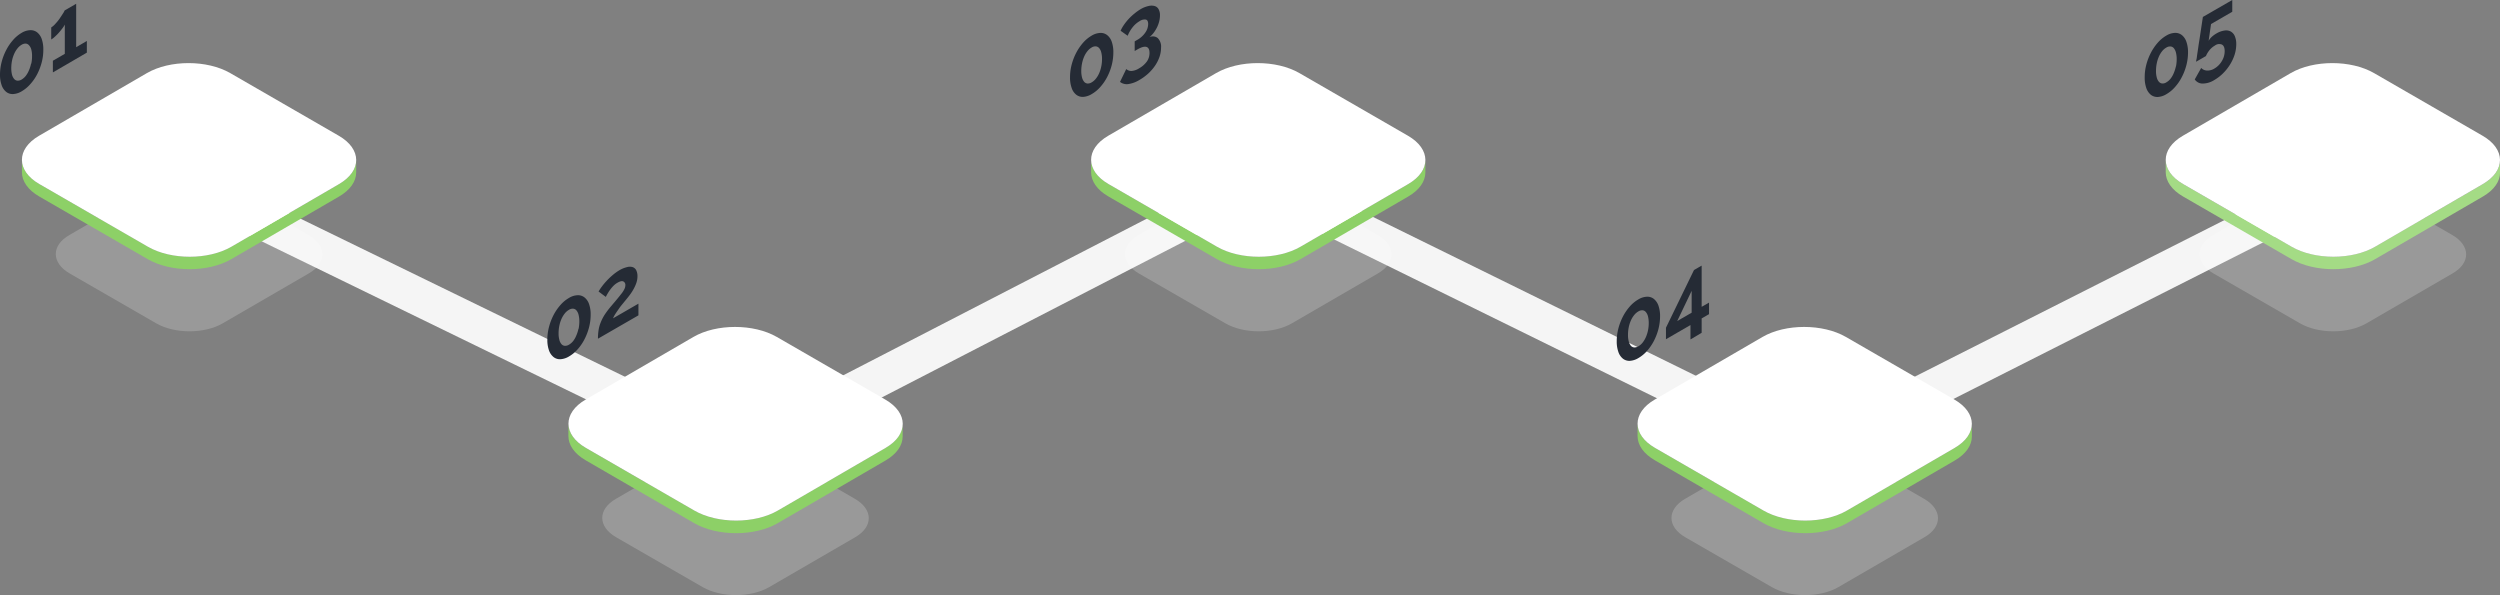 <?xml version="1.0" encoding="UTF-8"?> <svg xmlns="http://www.w3.org/2000/svg" viewBox="0 0 802.78 191.13"><rect x="0" y="0" width="802.78" height="191.13" fill="#808080" stroke="none"/> <defs> <style> .cls-1 { fill: none; stroke: #f5f5f5; stroke-miterlimit: 10; stroke-width: 12px; } .cls-2, .cls-4 { fill: #fff; } .cls-2 { opacity: 0.2; } .cls-3 { fill: #8dd067; } .cls-5 { fill: #252b35; } .cls-6 { fill: #a4db85; } </style> </defs> <title>гиперРесурс 17</title> <g id="Слой_2" data-name="Слой 2"> <g id="OBJECTS"> <polyline class="cls-1" points="58.45 58.36 236.34 145.03 404.31 58.36 580.51 145.03 749.99 59.35"></polyline> <path class="cls-2" d="M280.22,160.17c5.92,3.41,5.95,9,.07,12.36l-27.59,16c-5.88,3.41-15.44,3.41-21.35,0l-27.77-16c-5.92-3.41-6-8.95-.07-12.36l27.59-16c5.88-3.41,15.44-3.41,21.35,0Z" transform="translate(-5.71)"></path> <path class="cls-3" d="M290.07,143.83l-34.62,20.11c-7.37,4.29-19.36,4.29-26.79,0l-34.84-20.11c-3.73-2.16-5.6-5-5.59-7.81v4c0,2.83,1.86,5.66,5.59,7.81L228.65,168c7.42,4.28,19.42,4.28,26.79,0l34.61-20.12c3.67-2.13,5.5-4.91,5.51-7.7v-4C295.56,138.91,293.73,141.7,290.07,143.83Z" transform="translate(-5.71)"></path> <path class="cls-4" d="M290,128.31c7.42,4.29,7.46,11.23.09,15.52l-34.62,20.11c-7.37,4.29-19.36,4.29-26.79,0l-34.84-20.11c-7.42-4.29-7.46-11.23-.08-15.52l34.61-20.11c7.37-4.29,19.37-4.29,26.79,0Z" transform="translate(-5.71)"></path> <g> <path class="cls-5" d="M194.84,97.58a9.93,9.93,0,0,1,.54,3.46,16.17,16.17,0,0,1-.52,4.07,18.39,18.39,0,0,1-1.45,3.81,15.33,15.33,0,0,1-2.2,3.23,11.07,11.07,0,0,1-2.76,2.29,6,6,0,0,1-2.78.91,3.29,3.29,0,0,1-2.2-.69,4.77,4.77,0,0,1-1.47-2.13,10,10,0,0,1-.53-3.46A15.66,15.66,0,0,1,182,105a18.18,18.18,0,0,1,1.45-3.81A16.08,16.08,0,0,1,185.62,98a10.94,10.94,0,0,1,2.78-2.32,5.69,5.69,0,0,1,2.76-.88,3.35,3.35,0,0,1,2.22.69A4.68,4.68,0,0,1,194.84,97.58Zm-3.33,8a12.52,12.52,0,0,0,.23-2.4,8.86,8.86,0,0,0-.25-2.14,3.56,3.56,0,0,0-.69-1.38,1.55,1.55,0,0,0-1.06-.54,2.25,2.25,0,0,0-1.33.37,4.62,4.62,0,0,0-1.36,1.19,7.81,7.81,0,0,0-1.05,1.75,10.47,10.47,0,0,0-.68,2.18,11.33,11.33,0,0,0-.24,2.41,7.66,7.66,0,0,0,.25,2.12,3.31,3.31,0,0,0,.69,1.38,1.57,1.57,0,0,0,1.06.53,2.34,2.34,0,0,0,1.36-.38,4.83,4.83,0,0,0,1.33-1.17,7.52,7.52,0,0,0,1-1.76,11.38,11.38,0,0,0,.69-2.16" transform="translate(-5.71)"></path> <path class="cls-5" d="M204.6,86.78a8.78,8.78,0,0,1,2.45-1,3.19,3.19,0,0,1,1.83,0,2,2,0,0,1,1.13,1,4.17,4.17,0,0,1,.4,1.89,6.67,6.67,0,0,1-.34,2.12,11.94,11.94,0,0,1-.89,2A15.62,15.62,0,0,1,208,94.63c-.42.56-.83,1.09-1.23,1.56l-1.1,1.35c-.41.5-.82,1-1.22,1.59s-.77,1.1-1.12,1.64a9.08,9.08,0,0,0-.77,1.45l8.16-4.71v3.75l-13,7.5a18.22,18.22,0,0,1,.18-2.63,11.24,11.24,0,0,1,.66-2.48,14.76,14.76,0,0,1,1.28-2.54A28.17,28.17,0,0,1,202,98.26l1.95-2.32c.56-.67,1-1.25,1.41-1.76a8.09,8.09,0,0,0,.86-1.38,2.8,2.8,0,0,0,.3-1.21,1.23,1.23,0,0,0-.65-1.22c-.44-.2-1.06-.06-1.87.41a5.94,5.94,0,0,0-1.18.88,9.92,9.92,0,0,0-1,1.13,11.68,11.68,0,0,0-.86,1.26c-.27.43-.5.86-.72,1.29l-2.32-1.73a14.52,14.52,0,0,1,1-1.52,21,21,0,0,1,1.52-1.83,20.35,20.35,0,0,1,1.94-1.87A15.13,15.13,0,0,1,204.6,86.78Z" transform="translate(-5.71)"></path> </g> <path class="cls-2" d="M623.55,160.17c5.91,3.41,6,9,.07,12.36l-27.59,16c-5.88,3.41-15.44,3.41-21.36,0l-27.77-16c-5.92-3.41-5.95-8.95-.07-12.36l27.59-16c5.88-3.41,15.44-3.41,21.36,0Z" transform="translate(-5.71)"></path> <path class="cls-3" d="M633.39,143.83l-34.61,20.11c-7.38,4.29-19.37,4.29-26.79,0l-34.84-20.11c-3.74-2.16-5.6-5-5.6-7.81v4c0,2.83,1.86,5.66,5.6,7.81L572,168c7.42,4.28,19.41,4.28,26.78,0l34.62-20.12c3.66-2.13,5.49-4.91,5.5-7.7v-4C638.89,138.91,637.05,141.7,633.39,143.83Z" transform="translate(-5.71)"></path> <path class="cls-4" d="M633.3,128.31c7.42,4.29,7.46,11.23.09,15.52l-34.61,20.11c-7.38,4.29-19.37,4.29-26.79,0l-34.84-20.11c-7.43-4.29-7.46-11.23-.09-15.52l34.61-20.11c7.38-4.29,19.37-4.29,26.79,0Z" transform="translate(-5.71)"></path> <g> <path class="cls-5" d="M538.24,98.1a10.17,10.17,0,0,1,.54,3.46,16.64,16.64,0,0,1-.52,4.07,18.39,18.39,0,0,1-1.45,3.81,15.71,15.71,0,0,1-2.2,3.23,11.29,11.29,0,0,1-2.77,2.29,6,6,0,0,1-2.78.91,3.31,3.31,0,0,1-2.2-.69,4.68,4.68,0,0,1-1.46-2.13,10,10,0,0,1-.54-3.46,16.11,16.11,0,0,1,.52-4.07,18.36,18.36,0,0,1,1.44-3.81A16.08,16.08,0,0,1,529,98.48a11.11,11.11,0,0,1,2.78-2.32,5.76,5.76,0,0,1,2.77-.88,3.32,3.32,0,0,1,2.21.69A4.77,4.77,0,0,1,538.24,98.1Zm-3.34,8a11.77,11.77,0,0,0,.24-2.4,8.86,8.86,0,0,0-.25-2.14,3.44,3.44,0,0,0-.7-1.38,1.5,1.5,0,0,0-1.05-.54,2.28,2.28,0,0,0-1.34.37,4.74,4.74,0,0,0-1.36,1.19,7.81,7.81,0,0,0-1.05,1.75,11.11,11.11,0,0,0-.68,2.18,12,12,0,0,0-.23,2.41,7.66,7.66,0,0,0,.25,2.12,3.43,3.43,0,0,0,.68,1.38,1.62,1.62,0,0,0,1.06.53,2.32,2.32,0,0,0,1.36-.38,4.87,4.87,0,0,0,1.34-1.17,8.12,8.12,0,0,0,1.05-1.76,10.7,10.7,0,0,0,.68-2.16" transform="translate(-5.71)"></path> <path class="cls-5" d="M552.13,98.53l2.37-1.36v3.71l-2.37,1.37,0,4.62L548.54,109v-4.62l-7.87,4.55v-3.69l9-18.53,2.46-1.42Zm-3.21,1.86,0-7-4.64,9.7,4.66-2.69" transform="translate(-5.71)"></path> </g> <path class="cls-2" d="M448.07,75.45c5.92,3.41,5.95,9,.07,12.37l-27.59,16c-5.88,3.42-15.44,3.42-21.35,0l-27.78-16c-5.91-3.42-5.94-9-.07-12.37l27.6-16c5.87-3.41,15.43-3.41,21.35,0Z" transform="translate(-5.71)"></path> <path class="cls-3" d="M457.91,59.11,423.3,79.23c-7.38,4.28-19.37,4.28-26.79,0L361.67,59.11c-3.74-2.16-5.6-5-5.59-7.81v4c0,2.83,1.85,5.66,5.59,7.81L396.5,83.23c7.42,4.28,19.41,4.28,26.79,0L457.9,63.11c3.66-2.13,5.5-4.91,5.51-7.7v-4C463.41,54.2,461.58,57,457.91,59.11Z" transform="translate(-5.71)"></path> <path class="cls-4" d="M457.83,43.59c7.42,4.29,7.46,11.23.08,15.52L423.3,79.23c-7.38,4.28-19.37,4.28-26.79,0L361.67,59.11c-7.42-4.28-7.46-11.23-.09-15.52L396.2,23.48c7.37-4.29,19.36-4.29,26.78,0Z" transform="translate(-5.71)"></path> <g> <path class="cls-5" d="M362.68,13.34a10,10,0,0,1,.54,3.46,16.57,16.57,0,0,1-.51,4.07,18,18,0,0,1-1.45,3.81,15.48,15.48,0,0,1-2.21,3.23,11.07,11.07,0,0,1-2.76,2.29,6,6,0,0,1-2.78.91,3.36,3.36,0,0,1-2.2-.69,4.57,4.57,0,0,1-1.46-2.13,9.93,9.93,0,0,1-.54-3.46,16,16,0,0,1,.52-4.06A18.24,18.24,0,0,1,351.27,17a16.37,16.37,0,0,1,2.19-3.23,11.15,11.15,0,0,1,2.78-2.32,5.87,5.87,0,0,1,2.77-.88,3.37,3.37,0,0,1,2.21.69A4.68,4.68,0,0,1,362.68,13.34Zm-3.34,8a11.1,11.1,0,0,0,.24-2.4,7.83,7.83,0,0,0-.25-2.13,3.23,3.23,0,0,0-.69-1.39,1.57,1.57,0,0,0-1.05-.53,2.26,2.26,0,0,0-1.34.36,4.9,4.9,0,0,0-1.36,1.19,7.52,7.52,0,0,0-1.05,1.75,10.8,10.8,0,0,0-.68,2.19,11.94,11.94,0,0,0-.24,2.41,8.11,8.11,0,0,0,.25,2.12,3.52,3.52,0,0,0,.69,1.37,1.59,1.59,0,0,0,1.06.54,2.34,2.34,0,0,0,1.36-.39,4.69,4.69,0,0,0,1.33-1.17,7.52,7.52,0,0,0,1.05-1.75,9.82,9.82,0,0,0,.68-2.17" transform="translate(-5.71)"></path> <path class="cls-5" d="M372,2.93a8.77,8.77,0,0,1,2.51-1,3.9,3.9,0,0,1,1.95,0,2.1,2.1,0,0,1,1.27,1,3.93,3.93,0,0,1,.46,2,7.91,7.91,0,0,1-.24,1.9,9.53,9.53,0,0,1-.7,1.93,10.65,10.65,0,0,1-1.09,1.77,8.17,8.17,0,0,1-1.38,1.43,2.5,2.5,0,0,1,2.71.28,3.88,3.88,0,0,1,1.05,3.06,9,9,0,0,1-.49,2.92,11.9,11.9,0,0,1-1.4,2.81,14.4,14.4,0,0,1-2.19,2.55,16.23,16.23,0,0,1-2.91,2.12A9.41,9.41,0,0,1,368,27a3.52,3.52,0,0,1-2.64-.7l2-4.13a2.45,2.45,0,0,0,1.68.62,5.17,5.17,0,0,0,2.43-.84,7.71,7.71,0,0,0,2.51-2.2,4.7,4.7,0,0,0,.85-2.79c0-1.07-.34-1.7-1-1.9s-1.68.1-3,.88l-.76.44v-3.1l.83-.48a7.6,7.6,0,0,0,2.59-2.35,4.91,4.91,0,0,0,.91-2.71c0-.85-.25-1.33-.76-1.46a2.84,2.84,0,0,0-2,.52,7.8,7.8,0,0,0-2.22,1.94,10.66,10.66,0,0,0-1.6,2.75l-2.27-1.61a11.08,11.08,0,0,1,1.07-1.9A17.06,17.06,0,0,1,370,4.35,15.34,15.34,0,0,1,372,2.93Z" transform="translate(-5.71)"></path> </g> <path class="cls-2" d="M793.14,75.45c5.92,3.41,6,9,.07,12.37l-27.59,16c-5.88,3.42-15.43,3.42-21.35,0l-27.77-16c-5.92-3.42-6-9-.07-12.37l27.59-16c5.88-3.41,15.44-3.41,21.35,0Z" transform="translate(-5.71)"></path> <path class="cls-6" d="M803,59.11,768.37,79.23c-7.37,4.28-19.36,4.28-26.79,0L706.74,59.11c-3.73-2.16-5.6-5-5.59-7.81v4c0,2.83,1.86,5.66,5.59,7.81l34.84,20.12c7.42,4.28,19.42,4.28,26.79,0L803,63.11c3.67-2.13,5.5-4.91,5.51-7.7v-4C808.48,54.2,806.65,57,803,59.11Z" transform="translate(-5.71)"></path> <path class="cls-4" d="M802.9,43.59c7.42,4.29,7.46,11.23.09,15.52L768.37,79.23c-7.37,4.28-19.36,4.28-26.79,0L706.74,59.11c-7.42-4.28-7.46-11.23-.08-15.52l34.61-20.11c7.37-4.29,19.37-4.29,26.79,0Z" transform="translate(-5.71)"></path> <g> <path class="cls-5" d="M707.77,13.37a10,10,0,0,1,.54,3.46,16.11,16.11,0,0,1-.52,4.07,18,18,0,0,1-1.45,3.81,15.33,15.33,0,0,1-2.2,3.23,11.07,11.07,0,0,1-2.76,2.29,5.93,5.93,0,0,1-2.78.91,3.4,3.4,0,0,1-2.2-.68,4.75,4.75,0,0,1-1.47-2.14,10,10,0,0,1-.53-3.46,15.58,15.58,0,0,1,.51-4.06A18,18,0,0,1,696.36,17a16.15,16.15,0,0,1,2.19-3.24,11.07,11.07,0,0,1,2.77-2.32,5.87,5.87,0,0,1,2.77-.88,3.4,3.4,0,0,1,2.22.69A4.68,4.68,0,0,1,707.77,13.37Zm-3.33,8a12.52,12.52,0,0,0,.23-2.4,8.19,8.19,0,0,0-.25-2.13,3.47,3.47,0,0,0-.69-1.39,1.49,1.49,0,0,0-1.06-.53,2.24,2.24,0,0,0-1.33.36A4.76,4.76,0,0,0,700,16.43a8,8,0,0,0-1.05,1.75,10.29,10.29,0,0,0-.68,2.18,11.42,11.42,0,0,0-.24,2.42,7.7,7.7,0,0,0,.25,2.12,3.26,3.26,0,0,0,.69,1.37,1.63,1.63,0,0,0,1.06.54,2.28,2.28,0,0,0,1.36-.39,4.83,4.83,0,0,0,1.33-1.17,7.52,7.52,0,0,0,1-1.75,11.72,11.72,0,0,0,.69-2.17" transform="translate(-5.71)"></path> <path class="cls-5" d="M722.52,0V3.78l-6.82,3.94-.77,5.38a5.16,5.16,0,0,1,.95-1.21,8.41,8.41,0,0,1,1.55-1.14A7,7,0,0,1,720,9.81a3.23,3.23,0,0,1,2,.29,3.06,3.06,0,0,1,1.32,1.48,6.47,6.47,0,0,1,.48,2.61,11.4,11.4,0,0,1-.52,3.34,14.07,14.07,0,0,1-1.47,3.18,15.3,15.3,0,0,1-2.23,2.81,13.62,13.62,0,0,1-2.8,2.16A7.06,7.06,0,0,1,713,26.83a3,3,0,0,1-2.53-1.33l2.07-3.68a2.67,2.67,0,0,0,1.89.83,4.13,4.13,0,0,0,2.35-.64,6.62,6.62,0,0,0,2.38-2.38,6.13,6.13,0,0,0,.92-3.21c0-1.08-.29-1.78-.88-2.1a2.22,2.22,0,0,0-2.23.29A6.38,6.38,0,0,0,715.29,16a7.81,7.81,0,0,0-1.23,2l-3.15,1.82c0-.06,0-.32.11-.76s.15-1,.26-1.71.22-1.45.34-2.3.26-1.72.4-2.61c.32-2.08.67-4.42,1.06-7Z" transform="translate(-5.71)"></path> </g> <path class="cls-2" d="M104.75,75.45c5.91,3.41,6,9,.07,12.37l-27.59,16c-5.88,3.42-15.44,3.42-21.36,0l-27.77-16c-5.92-3.42-6-9-.07-12.37l27.59-16C61.5,56,71.06,56,77,59.41Z" transform="translate(-5.71)"></path> <path class="cls-3" d="M114.59,59.11,80,79.23c-7.37,4.28-19.36,4.28-26.78,0L18.35,59.11c-3.74-2.16-5.6-5-5.6-7.81v4c0,2.83,1.86,5.66,5.59,7.81L53.17,83.23c7.43,4.28,19.42,4.28,26.79,0l34.62-20.12c3.66-2.13,5.49-4.91,5.5-7.7v-4C120.09,54.2,118.25,57,114.59,59.11Z" transform="translate(-5.71)"></path> <path class="cls-4" d="M114.5,43.59c7.42,4.29,7.46,11.23.09,15.52L80,79.23c-7.37,4.28-19.36,4.28-26.78,0L18.35,59.11c-7.43-4.28-7.47-11.23-.09-15.52L52.87,23.48c7.38-4.29,19.37-4.29,26.79,0Z" transform="translate(-5.71)"></path> <g> <path class="cls-5" d="M19.09,12.47a10,10,0,0,1,.53,3.46A15.71,15.71,0,0,1,19.11,20a18.39,18.39,0,0,1-1.45,3.81A15.26,15.26,0,0,1,15.46,27a11.08,11.08,0,0,1-2.76,2.3,5.86,5.86,0,0,1-2.78.9,3.29,3.29,0,0,1-2.2-.68,4.69,4.69,0,0,1-1.47-2.13A9.93,9.93,0,0,1,5.71,24a16.17,16.17,0,0,1,.52-4.07,18,18,0,0,1,1.45-3.81,15.68,15.68,0,0,1,2.19-3.23,11,11,0,0,1,2.77-2.33,5.73,5.73,0,0,1,2.77-.87,3.37,3.37,0,0,1,2.21.69A4.69,4.69,0,0,1,19.09,12.47Zm-3.34,8A11.11,11.11,0,0,0,16,18a7.78,7.78,0,0,0-.25-2.13A3.18,3.18,0,0,0,15,14.51,1.52,1.52,0,0,0,14,14a2.36,2.36,0,0,0-1.34.37,4.71,4.71,0,0,0-1.35,1.19,7.32,7.32,0,0,0-1.05,1.75,10.12,10.12,0,0,0-.69,2.18,12,12,0,0,0-.24,2.42A8.62,8.62,0,0,0,9.57,24a3.46,3.46,0,0,0,.7,1.37,1.55,1.55,0,0,0,1.05.53,2.35,2.35,0,0,0,1.37-.38A5,5,0,0,0,14,24.35a7.86,7.86,0,0,0,1-1.75,10.78,10.78,0,0,0,.69-2.17" transform="translate(-5.71)"></path> <path class="cls-5" d="M30.17,1.21l0,13.94,3.43-2v3.75L22.69,23.25V19.5l3.83-2.21,0-9.39a7.3,7.3,0,0,1-.77,1.2c-.35.47-.73.93-1.14,1.4s-.85.89-1.29,1.3a7.09,7.09,0,0,1-1.16.88V8.81a5.74,5.74,0,0,0,1.18-1c.47-.51.92-1,1.37-1.64S25.51,5,25.84,4.47a5.6,5.6,0,0,0,.63-1.12Z" transform="translate(-5.71)"></path> </g> </g> </g> </svg> 